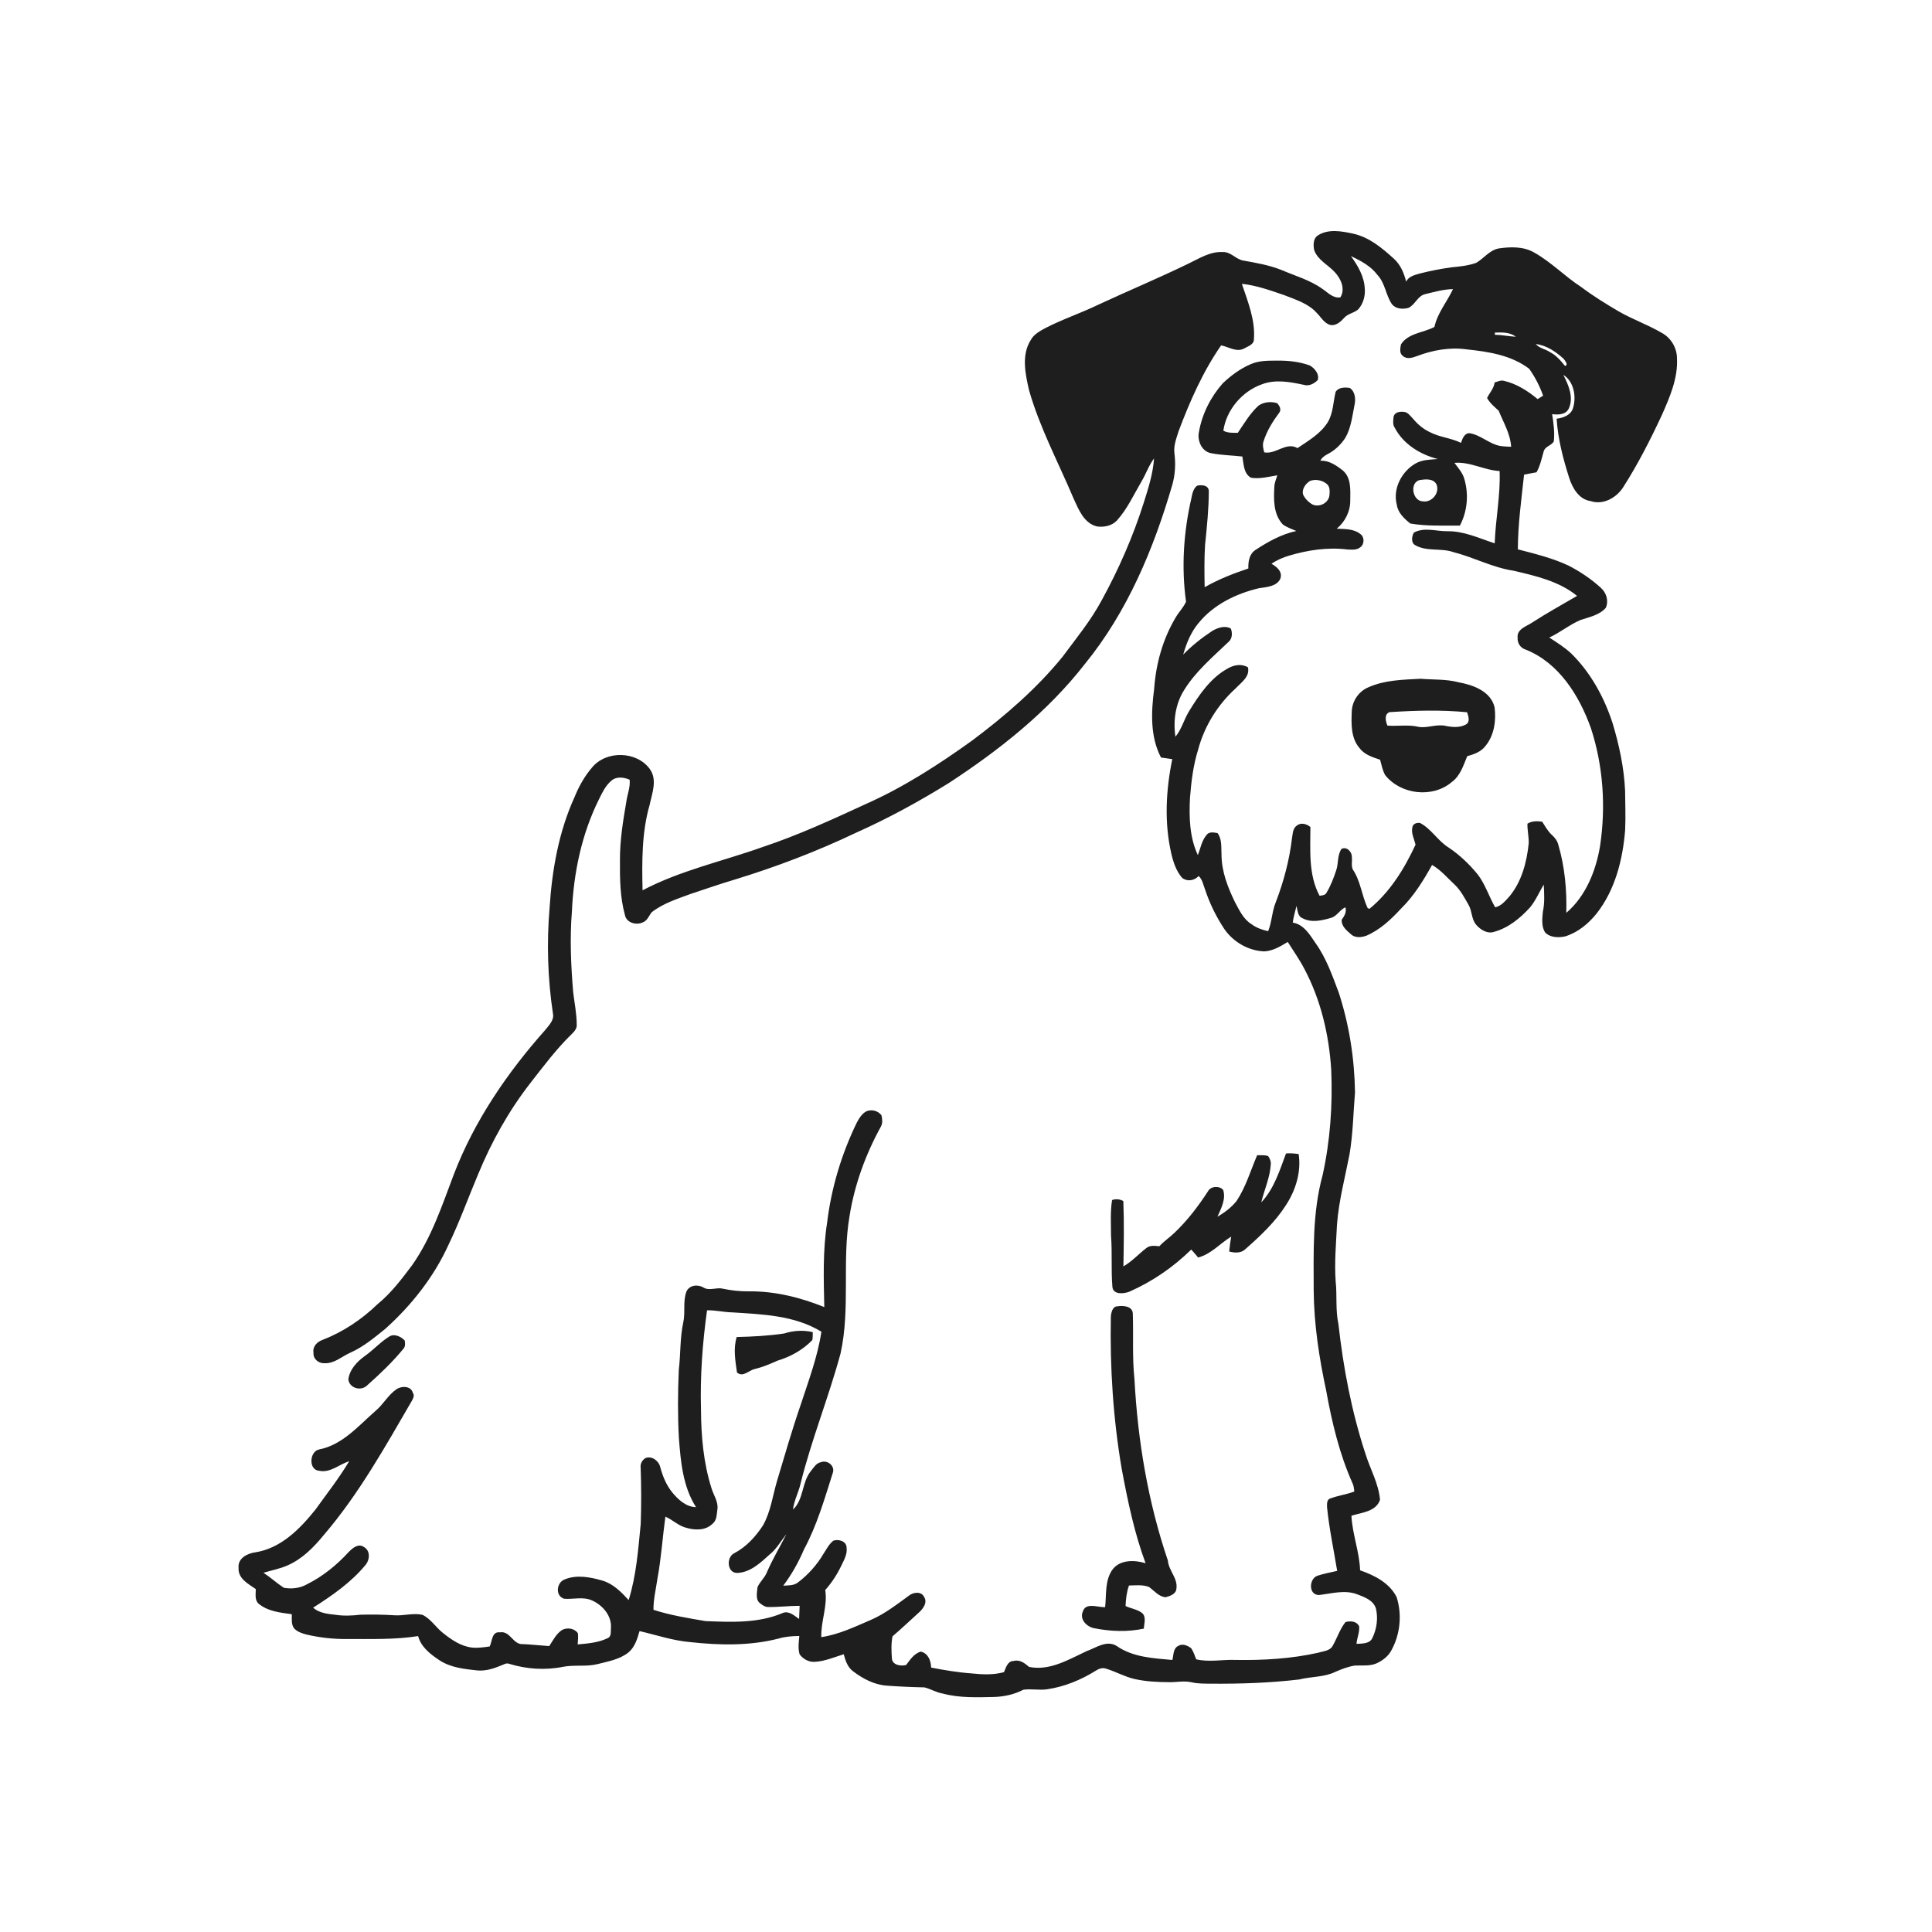 <ns0:svg xmlns:ns0="http://www.w3.org/2000/svg" width="1024pt" height="1024pt" viewBox="0 0 1024 1024" version="1.1">
<ns0:g id="#fefefeff">
<ns0:path fill="#fefefe" opacity="0" d=" M 0.00 0.00 L 1024.00 0.00 L 1024.00 1024.00 L 0.00 1024.00 L 0.00 0.00 M 698.67 124.66 C 695.98 126.25 695.98 129.86 696.54 132.56 C 698.44 137.92 704.02 140.38 707.62 144.41 C 710.77 147.86 713.14 153.19 710.44 157.61 C 706.52 158.22 703.82 155.05 700.86 153.09 C 694.25 148.37 686.38 146.20 679.01 143.02 C 672.58 140.48 665.72 139.31 658.95 138.10 C 654.98 137.41 652.28 133.34 648.06 133.59 C 641.34 133.22 635.54 137.05 629.73 139.81 C 614.11 147.39 598.08 154.09 582.33 161.40 C 573.00 165.94 563.10 169.19 553.89 173.98 C 551.00 175.55 547.93 177.23 546.31 180.24 C 541.27 188.21 543.45 198.24 545.42 206.85 C 551.12 226.79 560.97 245.15 569.00 264.18 C 571.70 270.00 574.44 277.32 581.40 279.02 C 585.04 279.55 589.30 278.74 591.92 275.95 C 597.50 269.79 600.93 262.14 605.10 255.03 C 607.44 251.09 608.90 246.66 611.67 242.98 C 611.11 251.01 608.65 258.75 606.24 266.37 C 600.58 284.29 593.01 301.57 583.99 318.04 C 578.21 328.85 570.41 338.35 563.13 348.15 C 549.38 365.05 532.76 379.37 515.39 392.40 C 497.59 405.19 479.05 417.20 458.97 426.12 C 441.09 434.36 423.17 442.62 404.48 448.85 C 383.16 456.47 360.73 461.27 340.57 471.88 C 340.24 456.73 340.09 441.30 344.32 426.60 C 345.62 420.46 348.54 413.26 344.40 407.58 C 337.46 398.03 321.26 397.64 313.79 406.80 C 309.82 411.39 306.84 416.80 304.55 422.40 C 296.16 440.79 292.59 461.03 291.30 481.08 C 289.71 499.80 290.28 518.68 293.08 537.26 C 293.79 540.71 290.93 543.47 288.96 545.94 C 268.84 568.58 251.45 594.02 240.55 622.41 C 234.31 638.90 228.71 655.95 218.48 670.51 C 212.95 677.87 207.35 685.32 200.17 691.18 C 191.78 699.31 181.87 705.94 170.96 710.17 C 168.10 711.18 165.57 713.68 166.17 716.96 C 165.81 720.18 168.89 722.74 171.95 722.52 C 177.24 722.83 181.23 718.87 185.80 716.89 C 192.67 713.82 198.44 708.95 204.26 704.27 C 218.11 691.81 229.94 676.85 237.69 659.83 C 243.56 647.66 248.13 634.91 253.38 622.47 C 260.47 605.24 269.62 588.80 281.07 574.08 C 288.07 565.13 294.88 555.96 303.07 548.04 C 304.44 546.67 305.88 545.08 305.68 542.99 C 305.64 537.25 304.49 531.60 303.80 525.93 C 302.60 511.66 301.97 497.29 303.13 483.00 C 304.03 462.55 308.32 441.99 317.49 423.59 C 319.21 420.10 320.93 416.42 323.96 413.86 C 326.60 411.39 330.66 411.94 333.72 413.26 C 334.15 417.15 332.56 420.81 332.02 424.60 C 330.25 434.98 328.51 445.44 328.59 456.00 C 328.51 465.72 328.63 475.61 331.24 485.04 C 332.04 489.12 337.28 490.54 340.70 488.87 C 343.12 487.99 343.94 485.37 345.41 483.51 C 351.46 478.79 358.92 476.45 366.03 473.81 C 373.73 471.28 381.38 468.58 389.16 466.27 C 411.19 459.54 432.77 451.34 453.57 441.43 C 470.67 433.81 487.12 424.81 503.02 414.95 C 529.75 397.46 555.24 377.32 574.96 351.98 C 597.57 324.30 611.55 290.71 621.43 256.66 C 622.88 251.38 623.17 245.84 622.49 240.42 C 621.90 236.33 623.50 232.38 624.68 228.55 C 630.64 212.70 637.54 197.01 647.22 183.05 C 651.29 183.84 655.48 186.96 659.60 184.61 C 661.54 183.48 664.68 182.58 664.60 179.83 C 665.40 169.62 661.39 159.92 658.21 150.43 C 665.99 151.25 673.40 153.95 680.76 156.46 C 686.85 158.88 693.57 160.89 698.03 165.99 C 700.22 168.19 701.83 171.30 705.01 172.22 C 708.08 172.86 710.59 170.53 712.48 168.43 C 714.46 166.16 717.78 165.92 719.94 163.91 C 722.54 160.95 723.70 156.87 723.36 152.97 C 723.05 146.50 719.70 140.82 716.00 135.71 C 721.25 138.22 726.63 141.04 730.16 145.83 C 734.22 150.17 734.48 156.53 737.81 161.29 C 739.91 163.82 743.49 163.98 746.47 163.20 C 750.13 161.55 751.35 156.70 755.52 155.87 C 760.31 154.71 765.13 153.31 770.11 153.25 C 766.96 159.99 761.90 165.83 760.28 173.28 C 754.44 176.43 746.43 176.48 742.55 182.52 C 742.18 184.47 741.60 187.16 743.43 188.56 C 745.42 190.57 748.59 189.66 750.92 188.77 C 759.31 185.58 768.45 183.91 777.40 185.18 C 788.90 186.38 801.08 188.26 810.49 195.46 C 813.61 199.83 816.09 204.65 817.89 209.71 C 816.91 210.33 815.95 210.93 814.98 211.53 C 809.72 207.16 803.75 203.34 797.00 201.82 C 795.33 201.41 793.76 202.31 792.19 202.70 C 791.82 205.85 789.51 208.19 788.18 210.94 C 789.67 213.68 792.09 215.62 794.34 217.70 C 796.85 223.93 800.54 229.95 800.94 236.80 C 799.02 236.72 797.11 236.65 795.23 236.38 C 789.33 235.34 784.85 230.56 778.96 229.61 C 776.12 229.49 775.12 232.54 774.36 234.72 C 769.10 232.12 763.05 231.77 757.85 229.04 C 754.38 227.41 751.42 224.92 748.99 222.00 C 747.50 220.52 746.18 218.32 743.86 218.28 C 741.80 218.05 738.97 218.56 738.62 221.02 C 738.43 222.91 738.08 225.02 739.24 226.70 C 743.77 235.42 752.77 240.92 762.08 243.30 C 758.15 243.60 754.03 243.60 750.48 245.54 C 742.97 249.73 738.06 259.00 740.34 267.54 C 740.94 271.82 744.29 274.95 747.52 277.48 C 756.15 278.96 765.03 278.52 773.77 278.58 C 777.89 270.76 778.60 261.39 775.86 253.01 C 774.81 250.10 772.66 247.81 770.90 245.33 C 779.17 244.60 786.64 249.23 794.83 249.66 C 795.32 262.52 792.67 275.17 792.22 287.98 C 783.97 285.29 775.80 281.36 766.92 281.57 C 761.09 281.58 754.82 279.30 749.35 282.31 C 748.28 284.32 747.71 287.71 750.13 288.98 C 756.29 292.49 763.78 290.33 770.30 292.63 C 781.13 295.37 791.12 300.85 802.26 302.50 C 813.96 305.23 826.36 308.08 835.88 315.83 C 827.89 320.50 819.78 324.98 812.01 330.01 C 809.00 332.00 803.85 333.48 804.37 338.00 C 804.17 340.84 805.88 343.47 808.63 344.29 C 826.26 351.31 837.02 368.66 843.17 385.81 C 849.74 405.83 851.18 427.46 848.09 448.26 C 845.91 461.46 840.54 474.97 830.17 483.83 C 830.50 471.69 829.37 459.43 825.94 447.75 C 825.43 445.65 824.08 443.92 822.51 442.51 C 820.35 440.54 818.97 437.92 817.38 435.51 C 814.71 435.15 811.93 435.09 809.57 436.57 C 809.49 440.07 810.36 443.50 810.25 446.99 C 809.22 456.96 806.56 467.21 800.05 475.09 C 797.91 477.42 795.75 480.20 792.48 480.90 C 789.21 475.27 787.31 468.88 783.36 463.65 C 778.88 458.14 773.71 453.16 767.79 449.21 C 762.07 445.68 758.69 439.37 752.69 436.20 C 751.01 435.89 748.83 436.59 748.58 438.51 C 747.87 441.70 749.55 444.66 750.27 447.68 C 744.39 460.38 736.78 472.73 725.84 481.70 C 725.60 481.60 725.12 481.40 724.88 481.31 C 721.75 474.65 721.15 466.93 716.97 460.77 C 716.09 458.68 716.80 456.28 716.50 454.08 C 716.55 451.41 713.73 448.51 711.00 449.96 C 708.75 453.29 709.48 457.54 708.24 461.23 C 706.87 465.32 705.34 469.44 703.09 473.14 C 702.43 474.61 700.74 474.50 699.41 474.80 C 693.42 463.68 694.52 450.54 694.54 438.34 C 692.62 436.70 689.60 435.82 687.44 437.50 C 685.12 439.01 685.21 441.99 684.77 444.41 C 683.38 455.98 680.38 467.30 676.20 478.16 C 674.15 483.11 674.15 488.61 672.14 493.55 C 668.97 492.86 665.87 491.76 663.26 489.79 C 659.05 487.18 656.94 482.54 654.66 478.35 C 650.79 470.46 647.47 461.98 647.43 453.07 C 647.18 449.22 647.80 444.81 645.31 441.55 C 643.41 441.22 640.78 440.66 639.52 442.55 C 636.91 445.55 636.30 449.64 634.89 453.24 C 630.48 443.85 630.20 433.20 630.71 423.01 C 631.39 414.33 632.42 405.60 635.05 397.26 C 638.36 384.86 645.40 373.51 654.89 364.89 C 657.86 361.70 662.60 358.69 661.43 353.67 C 658.16 351.76 654.17 352.34 651.00 354.15 C 641.66 359.19 635.54 368.28 630.14 377.10 C 627.51 381.43 626.28 386.54 623.01 390.47 C 621.73 382.02 623.02 372.91 627.70 365.62 C 633.85 355.71 642.90 348.13 651.23 340.13 C 653.19 338.46 653.25 335.38 652.37 333.16 C 649.32 331.35 645.38 332.71 642.54 334.39 C 637.00 338.05 631.76 342.19 627.12 346.94 C 628.83 340.97 631.20 335.06 635.24 330.26 C 643.21 320.42 655.13 314.65 667.25 311.77 C 671.25 311.16 676.77 310.89 678.63 306.66 C 679.86 302.93 676.75 300.47 673.93 298.81 C 676.76 296.85 679.95 295.47 683.25 294.50 C 693.22 291.53 703.77 289.95 714.16 291.24 C 716.46 291.33 719.14 291.66 721.03 290.02 C 723.25 288.44 723.27 284.51 720.96 283.01 C 717.46 280.21 712.73 280.43 708.50 280.22 C 712.98 276.52 715.77 270.92 715.66 265.06 C 715.70 259.69 716.26 253.23 711.71 249.35 C 708.27 246.67 704.38 243.95 699.81 244.21 C 700.62 242.52 702.17 241.46 703.79 240.63 C 707.57 238.64 710.78 235.59 713.09 232.00 C 716.07 226.81 716.70 220.73 717.86 214.96 C 718.62 211.77 718.39 207.62 715.42 205.62 C 712.85 205.21 709.41 205.21 707.91 207.71 C 706.59 213.06 706.66 218.87 703.77 223.74 C 699.98 229.87 693.51 233.56 687.70 237.51 C 681.66 234.00 676.32 240.97 670.06 239.76 C 669.61 237.91 669.06 235.96 669.66 234.08 C 671.39 228.45 674.54 223.42 678.03 218.73 C 679.30 217.06 678.17 214.97 676.89 213.69 C 673.66 212.67 669.89 213.03 667.07 214.96 C 662.56 219.08 659.45 224.40 656.06 229.41 C 653.46 229.36 650.74 229.61 648.40 228.26 C 649.97 217.26 658.34 207.42 668.80 203.70 C 675.96 200.94 683.73 202.42 690.99 203.96 C 693.74 204.85 696.56 203.36 698.44 201.41 C 699.38 198.22 696.84 195.28 694.31 193.74 C 688.81 191.71 682.87 191.07 677.03 191.15 C 672.25 191.15 667.29 191.06 662.84 193.05 C 657.33 195.39 652.45 199.06 648.11 203.14 C 641.64 210.44 637.07 219.50 635.43 229.14 C 634.55 233.58 636.89 239.07 641.60 240.14 C 647.15 241.28 652.85 241.33 658.47 241.96 C 659.19 245.88 659.08 251.03 663.09 253.22 C 667.76 253.95 672.41 252.68 677.00 251.92 C 676.41 253.91 675.50 255.86 675.43 257.97 C 675.05 264.84 674.88 272.63 679.95 277.99 C 682.11 279.53 684.66 280.39 687.08 281.44 C 679.21 283.13 672.10 287.10 665.44 291.47 C 662.14 293.58 661.53 297.72 661.65 301.32 C 653.66 303.97 645.83 307.05 638.50 311.22 C 638.35 303.80 638.25 296.37 638.70 288.96 C 639.66 279.40 640.69 269.81 640.70 260.19 C 640.49 257.05 636.84 256.88 634.48 257.43 C 632.40 259.03 631.93 261.71 631.45 264.12 C 627.32 282.02 626.10 300.72 628.62 318.94 C 627.27 321.94 624.84 324.34 623.18 327.19 C 616.32 338.65 612.66 351.81 611.73 365.10 C 610.16 377.19 609.51 390.38 615.36 401.50 C 617.34 401.78 619.33 402.07 621.33 402.36 C 617.97 418.77 617.02 435.96 620.81 452.39 C 621.89 457.00 623.42 461.74 626.61 465.34 C 629.39 467.40 633.00 466.76 635.30 464.32 C 637.35 466.11 637.70 468.93 638.67 471.34 C 641.11 478.72 644.52 485.76 648.82 492.25 C 653.55 499.22 661.57 503.91 670.03 504.25 C 674.64 504.07 678.69 501.56 682.53 499.25 C 685.53 504.01 688.81 508.61 691.40 513.64 C 700.09 530.04 704.40 548.48 705.57 566.94 C 706.38 585.73 705.05 604.62 700.98 623.00 C 695.55 642.87 696.25 663.61 696.28 684.00 C 696.43 701.85 699.15 719.57 702.89 736.98 C 705.91 753.75 709.88 770.49 716.84 786.11 C 717.52 787.48 717.65 789.03 717.81 790.54 C 713.72 792.10 709.34 792.64 705.25 794.16 C 703.09 794.67 703.34 797.24 703.37 798.95 C 704.51 810.26 706.90 821.39 708.73 832.60 C 705.22 833.41 701.68 834.06 698.26 835.17 C 693.80 836.76 693.37 845.25 699.00 845.40 C 705.61 844.67 712.47 842.54 719.06 844.91 C 723.01 846.43 727.84 848.02 729.26 852.51 C 730.51 857.73 729.72 863.42 727.36 868.22 C 725.92 871.33 721.87 871.10 718.98 871.28 C 719.20 868.16 720.67 865.19 720.38 862.04 C 719.15 859.23 715.71 858.98 713.14 859.74 C 710.11 863.52 708.70 868.26 706.29 872.41 C 704.81 875.07 701.35 875.11 698.77 875.96 C 684.43 879.18 669.66 880.03 654.99 879.80 C 647.98 879.49 640.93 881.12 634.00 879.47 C 633.24 877.47 632.57 875.41 631.38 873.63 C 629.51 872.16 626.67 870.93 624.46 872.39 C 621.73 873.72 622.05 877.28 621.40 879.82 C 611.28 878.90 600.42 878.42 591.81 872.36 C 586.45 869.14 581.08 873.32 576.05 875.08 C 566.47 879.52 556.47 885.73 545.46 883.50 C 543.14 881.55 540.50 879.45 537.25 880.36 C 534.04 880.33 533.18 883.91 532.13 886.27 C 526.49 887.85 520.57 887.52 514.82 886.93 C 507.66 886.42 500.57 885.21 493.53 883.86 C 493.38 880.17 492.01 876.35 488.04 875.37 C 484.45 876.46 482.41 879.61 480.31 882.45 C 477.59 883.27 472.94 882.57 472.72 878.99 C 472.46 875.11 472.27 871.09 473.06 867.29 C 477.95 863.12 482.58 858.67 487.36 854.37 C 489.45 852.39 491.66 849.26 489.79 846.40 C 488.33 843.27 483.94 843.88 481.68 845.78 C 475.28 850.41 468.99 855.37 461.69 858.53 C 453.14 862.21 444.59 866.34 435.30 867.72 C 435.02 859.31 438.76 851.19 437.39 842.76 C 440.84 838.88 443.70 834.50 445.93 829.81 C 447.38 826.79 449.22 823.62 448.70 820.14 C 448.59 816.83 444.38 815.61 441.69 816.60 C 439.39 818.40 438.08 821.10 436.50 823.49 C 433.00 829.43 428.32 834.68 422.81 838.82 C 420.61 840.46 417.74 840.27 415.15 840.44 C 419.60 834.48 423.25 828.02 426.15 821.18 C 433.04 808.40 437.03 794.39 441.41 780.63 C 442.69 776.91 438.53 773.64 435.09 775.00 C 432.56 775.46 431.26 777.92 429.76 779.73 C 424.90 785.64 426.05 794.84 420.30 800.08 C 420.85 795.31 423.26 791.02 424.31 786.37 C 430.11 762.97 439.23 740.57 445.52 717.32 C 450.81 693.35 446.16 668.56 450.29 644.45 C 452.95 627.75 458.87 611.65 467.02 596.87 C 467.87 595.11 467.64 593.00 467.21 591.16 C 465.37 588.67 462.03 587.87 459.20 589.00 C 456.82 590.30 455.34 592.71 454.11 595.03 C 446.02 611.67 440.62 629.63 438.39 648.01 C 436.06 662.81 436.56 677.86 436.89 692.78 C 424.24 687.67 410.72 684.30 397.01 684.44 C 392.31 684.50 387.63 683.99 383.04 683.03 C 379.64 682.18 375.97 684.37 372.80 682.39 C 369.78 680.59 365.14 681.13 363.76 684.74 C 361.88 689.96 363.35 695.66 362.12 701.03 C 360.36 709.27 360.78 717.72 359.78 726.05 C 359.25 738.05 359.17 750.07 359.82 762.07 C 360.78 774.66 361.91 787.90 368.90 798.81 C 363.64 798.76 359.35 794.74 356.21 790.89 C 353.13 787.05 351.26 782.46 349.99 777.76 C 349.26 774.40 345.67 771.52 342.20 772.76 C 340.38 773.78 339.27 775.84 339.56 777.93 C 339.91 787.82 339.93 797.73 339.60 807.63 C 338.26 821.21 337.30 834.96 333.20 848.07 C 329.26 843.80 325.04 839.44 319.29 837.75 C 312.90 835.89 305.63 834.48 299.27 837.14 C 294.91 838.75 294.16 845.92 299.02 847.37 C 303.90 847.75 309.07 846.14 313.74 848.25 C 319.42 850.74 324.36 856.47 323.80 862.99 C 323.61 864.76 324.18 867.35 322.13 868.23 C 317.22 870.66 311.57 871.07 306.19 871.58 C 306.27 869.59 306.58 867.60 306.29 865.64 C 304.53 863.05 300.72 862.50 298.04 863.84 C 294.83 865.84 293.14 869.40 291.12 872.46 C 286.47 872.16 281.85 871.62 277.20 871.41 C 271.87 871.86 270.52 864.27 265.00 865.17 C 260.62 864.61 260.91 869.85 259.56 872.65 C 256.49 873.09 253.36 873.56 250.25 873.25 C 244.30 872.60 239.17 869.04 234.62 865.38 C 230.89 862.40 228.28 857.96 223.88 855.88 C 218.95 854.79 213.97 856.50 209.00 856.13 C 203.01 855.75 196.99 855.67 190.99 855.83 C 186.66 856.35 182.27 856.54 177.94 855.89 C 173.76 855.43 169.26 855.00 165.95 852.11 C 176.17 845.60 186.32 838.57 194.04 829.09 C 196.08 826.31 196.23 821.81 192.90 819.95 C 189.94 817.81 186.74 820.59 184.72 822.70 C 178.42 829.57 171.03 835.56 162.65 839.73 C 158.99 841.80 154.52 842.31 150.43 841.56 C 146.69 839.10 143.39 836.04 139.64 833.60 C 143.95 832.28 148.44 831.50 152.56 829.62 C 160.30 826.21 166.35 820.03 171.62 813.58 C 190.18 791.93 204.08 766.91 218.35 742.36 C 219.02 741.08 219.80 739.64 218.84 738.29 C 217.89 734.49 212.87 734.46 210.16 736.32 C 205.65 739.38 203.11 744.47 198.92 747.91 C 189.94 755.76 181.50 765.81 169.23 768.22 C 163.98 769.17 163.36 779.21 169.25 779.55 C 175.09 780.76 179.81 776.13 185.08 774.46 C 179.73 783.44 173.25 791.67 167.17 800.15 C 159.01 810.33 148.94 820.59 135.46 822.74 C 131.16 823.28 125.92 825.89 126.45 831.01 C 126.07 836.67 131.62 839.49 135.57 842.25 C 135.60 844.81 134.88 848.01 137.03 849.96 C 141.94 854.08 148.57 854.73 154.67 855.57 C 154.74 858.11 154.25 860.95 155.93 863.13 C 157.64 864.92 160.08 865.73 162.43 866.34 C 169.49 867.99 176.73 868.79 183.98 868.71 C 196.54 868.66 209.17 869.12 221.62 867.16 C 223.15 873.00 228.20 876.84 233.00 880.02 C 238.93 883.90 246.14 884.63 253.02 885.37 C 257.39 885.75 261.69 884.41 265.67 882.71 C 266.98 882.30 268.35 881.24 269.78 881.83 C 279.03 884.69 289.05 885.37 298.55 883.42 C 304.58 882.28 310.81 883.52 316.79 881.99 C 322.36 880.57 328.33 879.56 332.97 875.93 C 336.45 873.13 337.79 868.63 338.97 864.51 C 347.95 866.60 356.77 869.62 366.02 870.37 C 381.54 872.06 397.49 872.38 412.72 868.46 C 416.27 867.39 419.97 867.17 423.66 867.10 C 423.38 870.33 422.85 873.67 423.82 876.85 C 425.70 879.38 428.78 881.07 431.99 880.80 C 437.26 880.48 442.20 878.33 447.20 876.78 C 448.07 880.12 449.24 883.69 452.16 885.83 C 457.34 889.76 463.38 892.96 469.97 893.43 C 476.63 893.92 483.31 894.21 489.98 894.35 C 493.28 895.16 496.26 897.05 499.66 897.62 C 508.58 900.00 517.88 899.63 527.02 899.43 C 532.34 899.23 537.64 898.08 542.38 895.60 C 546.51 894.98 550.81 895.98 554.99 895.35 C 564.14 894.03 572.87 890.42 580.68 885.56 C 582.33 884.49 584.31 883.73 586.27 884.44 C 591.35 885.97 596.03 888.68 601.23 889.89 C 607.37 891.28 613.70 891.56 619.99 891.59 C 623.83 891.61 627.72 890.77 631.54 891.64 C 634.97 892.45 638.51 892.34 642.01 892.39 C 657.56 892.50 673.15 891.98 688.60 890.16 C 694.99 888.54 701.90 889.03 707.91 886.05 C 711.16 884.64 714.52 883.35 718.04 882.78 C 721.88 882.60 725.93 883.19 729.57 881.63 C 732.85 880.13 735.93 877.80 737.57 874.51 C 742.18 866.09 743.16 855.62 740.24 846.51 C 736.55 839.04 728.45 834.90 720.88 832.30 C 720.54 822.46 716.76 813.16 716.29 803.37 C 721.73 801.62 729.21 801.31 731.44 794.96 C 730.72 786.32 726.21 778.64 723.69 770.46 C 716.38 748.20 711.99 725.08 709.40 701.82 C 707.75 694.31 708.76 686.59 707.92 679.00 C 707.23 669.00 708.15 659.01 708.63 649.03 C 709.59 636.49 712.85 624.30 715.24 612.00 C 717.12 601.09 717.26 590.00 718.18 579.00 C 717.92 561.10 715.13 543.22 709.59 526.18 C 706.17 517.10 702.95 507.77 697.23 499.83 C 694.23 495.37 690.98 489.91 685.19 489.01 C 685.55 485.98 686.50 483.08 687.18 480.13 C 687.79 482.43 687.71 485.59 690.31 486.65 C 695.06 489.24 700.67 487.90 705.56 486.46 C 708.71 485.52 710.15 482.13 713.12 480.89 C 713.82 483.42 712.54 485.53 711.13 487.49 C 710.87 490.78 713.64 493.11 715.91 495.05 C 718.05 497.25 721.55 496.91 724.21 495.94 C 731.45 492.83 737.30 487.30 742.58 481.58 C 749.39 474.91 754.41 466.72 759.03 458.45 C 763.72 461.12 767.15 465.33 771.07 468.94 C 774.20 471.95 776.24 475.85 778.36 479.59 C 780.37 482.96 779.81 487.43 782.61 490.38 C 784.84 492.88 788.43 495.06 791.86 493.91 C 799.46 491.83 805.75 486.66 810.96 480.93 C 813.95 477.27 815.81 472.88 818.21 468.85 C 818.49 473.67 818.77 478.56 817.74 483.32 C 817.42 486.90 816.92 490.92 818.88 494.14 C 821.54 496.99 825.96 497.08 829.54 496.32 C 836.24 494.26 841.89 489.61 846.22 484.21 C 856.07 471.65 860.10 455.63 861.35 439.98 C 861.71 432.99 861.36 425.99 861.33 419.00 C 860.77 406.91 858.22 395.00 854.75 383.43 C 850.28 369.63 843.12 356.50 832.71 346.29 C 829.21 343.04 825.13 340.50 821.15 337.91 C 826.89 335.26 831.82 331.14 837.64 328.63 C 842.32 327.05 847.67 326.08 851.09 322.18 C 852.76 318.50 851.43 314.16 848.48 311.55 C 843.36 306.85 837.50 302.96 831.33 299.76 C 822.79 295.77 813.58 293.52 804.49 291.16 C 804.54 277.90 806.37 264.71 807.79 251.55 C 809.99 251.13 812.18 250.71 814.39 250.32 C 816.34 246.89 817.10 243.01 818.19 239.26 C 818.85 236.57 822.29 236.21 823.56 233.95 C 824.07 229.13 823.41 224.27 822.67 219.50 C 825.86 219.93 829.98 219.87 831.54 216.44 C 834.19 210.44 831.33 204.11 828.62 198.70 C 834.12 202.13 835.54 209.99 833.85 215.89 C 832.89 219.90 828.72 221.49 825.04 221.92 C 825.73 232.65 828.47 243.16 831.73 253.37 C 833.50 258.77 836.88 264.71 843.07 265.59 C 849.69 267.81 856.72 263.86 860.29 258.29 C 868.14 246.04 874.75 233.03 880.89 219.85 C 885.05 210.39 889.40 200.47 888.83 189.91 C 888.84 184.39 885.59 178.95 880.69 176.38 C 873.37 172.11 865.32 169.28 857.97 165.06 C 851.11 161.03 844.33 156.84 837.97 152.05 C 829.35 146.47 822.16 138.88 813.17 133.86 C 807.51 130.56 800.66 130.77 794.40 131.67 C 789.48 132.57 786.52 136.92 782.44 139.30 C 778.22 140.83 773.72 141.26 769.29 141.69 C 763.71 142.47 758.15 143.54 752.69 144.92 C 749.92 145.75 746.62 146.41 745.28 149.30 C 744.19 144.82 742.33 140.33 738.83 137.17 C 732.52 131.41 725.61 125.65 717.04 123.81 C 711.07 122.53 704.17 121.24 698.67 124.66 M 725.28 364.28 C 720.15 366.41 716.67 371.55 716.46 377.08 C 716.21 383.66 715.95 391.14 720.54 396.46 C 723.14 400.00 727.50 401.34 731.48 402.68 C 732.29 405.43 732.73 408.36 734.20 410.87 C 742.48 421.21 759.35 423.15 769.51 414.47 C 774.00 411.18 775.62 405.68 777.67 400.79 C 781.26 399.80 785.04 398.47 787.35 395.35 C 791.97 389.74 793.04 381.98 792.18 374.96 C 790.18 366.36 780.77 363.03 773.05 361.62 C 766.50 359.88 759.69 360.33 753.00 359.76 C 743.68 360.25 733.94 360.40 725.28 364.28 M 681.61 611.36 C 678.24 620.41 675.26 630.13 668.49 637.30 C 670.14 630.50 673.18 623.99 673.56 616.92 C 673.65 615.39 673.00 614.00 672.18 612.78 C 670.30 612.06 668.25 612.34 666.30 612.31 C 662.84 620.42 660.34 629.05 655.45 636.49 C 652.68 639.97 649.08 642.68 645.26 644.90 C 647.20 640.49 649.87 635.64 648.31 630.70 C 646.45 628.40 641.74 628.58 640.29 631.36 C 635.13 639.31 629.35 646.91 622.45 653.45 C 619.89 655.93 616.88 657.89 614.48 660.54 C 612.14 660.31 609.48 659.91 607.52 661.55 C 603.44 664.71 599.94 668.62 595.42 671.21 C 595.63 659.67 595.86 648.12 595.39 636.59 C 593.53 635.53 591.43 635.35 589.42 636.05 C 588.42 642.32 588.87 648.68 588.87 655.00 C 589.56 664.02 588.84 673.10 589.60 682.12 C 590.03 686.32 595.63 685.77 598.53 684.64 C 610.74 679.28 621.87 671.62 631.39 662.29 C 632.65 663.65 633.83 665.08 635.04 666.51 C 641.95 664.72 646.64 659.03 652.55 655.44 C 652.14 658.06 651.73 660.68 651.49 663.33 C 654.33 664.08 657.82 664.32 660.07 662.07 C 668.04 655.04 675.93 647.66 681.66 638.63 C 686.77 630.75 689.75 621.08 688.32 611.67 C 686.09 611.35 683.85 611.16 681.61 611.36 M 588.77 697.94 C 588.26 724.98 590.00 752.09 594.57 778.75 C 597.72 795.58 601.22 812.45 607.18 828.55 C 601.49 826.76 593.80 826.57 589.78 831.72 C 585.48 837.51 586.49 845.06 585.74 851.83 C 581.92 852.03 575.51 849.09 573.93 854.13 C 572.06 858.41 576.09 862.34 580.10 863.02 C 588.68 864.71 597.69 865.06 606.27 863.20 C 606.37 860.44 607.74 856.81 605.18 854.81 C 602.64 852.95 599.37 852.56 596.57 851.22 C 596.73 847.54 597.14 843.84 598.37 840.36 C 601.88 840.28 605.59 839.83 608.94 841.10 C 611.76 843.06 614.13 846.31 617.83 846.56 C 620.14 845.97 623.36 844.83 623.52 842.02 C 624.37 836.48 619.40 832.51 619.00 827.13 C 608.48 796.15 603.02 763.64 601.29 731.03 C 600.05 719.45 600.81 707.79 600.41 696.18 C 600.23 692.18 595.25 691.90 592.25 692.37 C 589.57 692.43 588.93 695.80 588.77 697.94 M 206.43 708.32 C 201.74 711.19 198.04 715.39 193.56 718.56 C 189.35 721.55 185.35 725.75 184.63 731.04 C 185.09 735.72 191.22 737.49 194.46 734.40 C 201.31 728.31 208.00 721.97 213.82 714.86 C 214.94 713.67 214.71 711.96 214.51 710.50 C 212.60 708.44 209.05 706.74 206.43 708.32 Z" />
<ns0:path fill="#fefefe" opacity="0" d=" M 792.34 176.28 C 796.13 176.15 800.28 176.00 803.44 178.48 C 799.71 178.29 796.03 177.49 792.30 177.43 C 792.31 177.14 792.33 176.57 792.34 176.28 Z" />
<ns0:path fill="#fefefe" opacity="0" d=" M 814.01 182.35 C 819.68 183.01 824.69 186.45 828.81 190.22 C 829.46 191.11 831.54 193.59 829.44 193.93 C 827.17 191.08 824.73 188.23 821.41 186.57 C 819.04 184.96 815.87 184.63 814.01 182.35 Z" />
<ns0:path fill="#fefefe" opacity="0" d=" M 752.40 254.44 C 755.42 253.99 759.52 253.48 761.31 256.61 C 763.33 261.14 758.91 266.51 754.13 265.73 C 748.65 265.58 746.95 255.93 752.40 254.44 Z" />
<ns0:path fill="#fefefe" opacity="0" d=" M 694.24 254.95 C 697.19 253.76 700.92 254.50 703.34 256.60 C 705.04 258.11 704.80 260.67 704.61 262.73 C 703.97 266.71 699.24 269.05 695.63 267.38 C 693.45 266.13 691.60 264.24 690.58 261.94 C 690.02 259.10 691.97 256.44 694.24 254.95 Z" />
<ns0:path fill="#fefefe" opacity="0" d=" M 736.40 377.46 C 750.11 376.57 763.89 376.19 777.57 377.50 C 778.27 379.51 779.34 382.61 777.03 383.96 C 773.64 385.84 769.62 385.45 765.98 384.69 C 761.37 383.74 756.83 385.90 752.23 385.32 C 746.70 383.92 740.98 385.00 735.37 384.60 C 734.44 382.31 733.51 378.74 736.40 377.46 Z" />
<ns0:path fill="#fefefe" opacity="0" d=" M 374.75 694.49 C 379.18 694.37 383.50 695.48 387.92 695.58 C 404.03 696.60 421.19 697.13 435.36 705.84 C 433.37 719.07 428.61 731.62 424.48 744.28 C 419.83 757.74 415.89 771.42 411.81 785.06 C 409.50 792.89 408.48 801.27 404.41 808.47 C 400.53 814.42 395.56 819.88 389.20 823.22 C 384.75 825.32 385.31 834.11 391.07 833.68 C 397.86 833.27 403.13 828.27 407.92 823.92 C 411.64 820.96 413.91 816.73 416.83 813.07 C 413.39 819.89 409.42 826.46 406.40 833.50 C 405.24 836.39 402.65 838.43 401.48 841.29 C 401.26 844.14 400.23 848.02 403.06 849.93 C 404.21 850.82 405.52 851.74 407.04 851.74 C 412.64 851.85 418.22 851.11 423.83 851.12 C 423.70 853.43 423.61 855.75 423.54 858.08 C 421.04 856.41 418.31 853.68 415.05 854.84 C 402.17 860.42 387.69 859.79 373.96 859.22 C 364.69 857.64 355.31 856.14 346.35 853.23 C 346.29 847.65 347.68 842.21 348.45 836.73 C 350.48 825.85 351.16 814.80 352.67 803.86 C 356.59 805.54 359.67 808.82 363.91 809.81 C 368.44 811.11 374.07 811.25 377.62 807.63 C 380.00 805.85 379.82 802.64 380.24 800.00 C 380.81 795.91 378.17 792.43 377.07 788.68 C 372.83 775.23 371.60 761.02 371.54 746.98 C 371.05 729.43 372.32 711.87 374.75 694.49 M 415.63 706.77 C 407.31 708.03 398.87 708.44 390.47 708.65 C 388.57 714.73 389.74 721.28 390.62 727.46 C 393.89 730.22 396.93 726.20 400.19 725.57 C 404.29 724.58 408.16 722.95 411.98 721.21 C 418.93 719.13 425.47 715.52 430.53 710.29 C 430.84 708.89 430.74 707.45 430.78 706.06 C 425.75 704.88 420.52 705.21 415.63 706.77 Z" />
</ns0:g>
<ns0:g id="#1e1e1eff">
<ns0:path fill="#1e1e1e" opacity="1.00" d=" M 698.67 124.66 C 704.17 121.24 711.07 122.53 717.04 123.81 C 725.61 125.65 732.52 131.41 738.83 137.17 C 742.33 140.33 744.19 144.82 745.28 149.30 C 746.62 146.41 749.92 145.75 752.69 144.92 C 758.15 143.54 763.71 142.47 769.29 141.69 C 773.72 141.26 778.22 140.83 782.44 139.30 C 786.52 136.92 789.48 132.57 794.40 131.67 C 800.66 130.77 807.51 130.56 813.17 133.86 C 822.16 138.88 829.35 146.47 837.97 152.05 C 844.33 156.84 851.11 161.03 857.97 165.06 C 865.32 169.28 873.37 172.11 880.69 176.38 C 885.59 178.95 888.84 184.39 888.83 189.91 C 889.40 200.47 885.05 210.39 880.89 219.85 C 874.75 233.03 868.14 246.04 860.29 258.29 C 856.72 263.86 849.69 267.81 843.07 265.59 C 836.88 264.71 833.50 258.77 831.73 253.37 C 828.47 243.16 825.73 232.65 825.04 221.92 C 828.72 221.49 832.89 219.90 833.85 215.89 C 835.54 209.99 834.12 202.13 828.62 198.70 C 831.33 204.11 834.19 210.44 831.54 216.44 C 829.98 219.87 825.86 219.93 822.67 219.50 C 823.41 224.27 824.07 229.13 823.56 233.95 C 822.29 236.21 818.85 236.57 818.19 239.26 C 817.10 243.01 816.34 246.89 814.39 250.32 C 812.18 250.71 809.99 251.13 807.79 251.55 C 806.37 264.71 804.54 277.90 804.49 291.16 C 813.58 293.52 822.79 295.77 831.33 299.76 C 837.50 302.96 843.36 306.85 848.48 311.55 C 851.43 314.16 852.76 318.50 851.09 322.18 C 847.67 326.08 842.32 327.05 837.64 328.63 C 831.82 331.14 826.89 335.26 821.15 337.91 C 825.13 340.50 829.21 343.04 832.71 346.29 C 843.12 356.50 850.28 369.63 854.75 383.43 C 858.22 395.00 860.77 406.91 861.33 419.00 C 861.36 425.99 861.71 432.99 861.35 439.98 C 860.10 455.63 856.07 471.65 846.22 484.21 C 841.89 489.61 836.24 494.26 829.54 496.32 C 825.96 497.08 821.54 496.99 818.88 494.14 C 816.92 490.92 817.42 486.90 817.74 483.32 C 818.77 478.56 818.49 473.67 818.21 468.85 C 815.81 472.88 813.95 477.27 810.96 480.93 C 805.75 486.66 799.46 491.83 791.86 493.91 C 788.43 495.06 784.84 492.88 782.61 490.38 C 779.81 487.43 780.37 482.96 778.36 479.59 C 776.24 475.85 774.20 471.95 771.07 468.94 C 767.15 465.33 763.72 461.12 759.03 458.45 C 754.41 466.72 749.39 474.91 742.58 481.58 C 737.30 487.30 731.45 492.83 724.21 495.94 C 721.55 496.91 718.05 497.25 715.91 495.05 C 713.64 493.11 710.87 490.78 711.13 487.49 C 712.54 485.53 713.82 483.42 713.12 480.89 C 710.15 482.13 708.71 485.52 705.56 486.46 C 700.67 487.90 695.06 489.24 690.31 486.65 C 687.71 485.59 687.79 482.43 687.18 480.13 C 686.50 483.08 685.55 485.98 685.19 489.01 C 690.98 489.91 694.23 495.37 697.23 499.83 C 702.95 507.77 706.17 517.10 709.59 526.18 C 715.13 543.22 717.92 561.10 718.18 579.00 C 717.26 590.00 717.12 601.09 715.24 612.00 C 712.85 624.30 709.59 636.49 708.63 649.03 C 708.15 659.01 707.23 669.00 707.92 679.00 C 708.76 686.59 707.75 694.31 709.40 701.82 C 711.99 725.08 716.38 748.20 723.69 770.46 C 726.21 778.64 730.72 786.32 731.44 794.96 C 729.21 801.31 721.73 801.62 716.29 803.37 C 716.76 813.16 720.54 822.46 720.88 832.30 C 728.45 834.90 736.55 839.04 740.24 846.51 C 743.16 855.62 742.18 866.09 737.57 874.51 C 735.93 877.80 732.85 880.13 729.57 881.63 C 725.93 883.19 721.88 882.60 718.04 882.78 C 714.52 883.35 711.16 884.64 707.91 886.05 C 701.90 889.03 694.99 888.54 688.60 890.16 C 673.15 891.98 657.56 892.50 642.01 892.39 C 638.51 892.34 634.97 892.45 631.54 891.64 C 627.72 890.77 623.83 891.61 619.99 891.59 C 613.70 891.56 607.37 891.28 601.23 889.89 C 596.03 888.68 591.35 885.97 586.27 884.44 C 584.31 883.73 582.33 884.49 580.68 885.56 C 572.87 890.42 564.14 894.03 554.99 895.35 C 550.81 895.98 546.51 894.98 542.38 895.60 C 537.64 898.08 532.34 899.23 527.02 899.43 C 517.88 899.63 508.58 900.00 499.66 897.62 C 496.26 897.05 493.28 895.16 489.98 894.35 C 483.31 894.21 476.63 893.92 469.97 893.43 C 463.38 892.96 457.34 889.76 452.16 885.83 C 449.24 883.69 448.07 880.12 447.20 876.78 C 442.20 878.33 437.26 880.48 431.99 880.80 C 428.78 881.07 425.70 879.38 423.82 876.85 C 422.85 873.67 423.38 870.33 423.66 867.10 C 419.97 867.17 416.27 867.39 412.72 868.46 C 397.49 872.38 381.54 872.06 366.02 870.37 C 356.77 869.62 347.95 866.60 338.97 864.51 C 337.79 868.63 336.45 873.13 332.97 875.93 C 328.33 879.56 322.36 880.57 316.79 881.99 C 310.81 883.52 304.58 882.28 298.55 883.42 C 289.05 885.37 279.03 884.69 269.78 881.83 C 268.35 881.24 266.98 882.30 265.67 882.71 C 261.69 884.41 257.39 885.75 253.02 885.37 C 246.14 884.63 238.93 883.90 233.00 880.02 C 228.20 876.84 223.15 873.00 221.62 867.16 C 209.17 869.12 196.54 868.66 183.98 868.71 C 176.73 868.79 169.49 867.99 162.43 866.34 C 160.08 865.73 157.64 864.92 155.93 863.13 C 154.25 860.95 154.74 858.11 154.67 855.57 C 148.57 854.73 141.94 854.08 137.03 849.96 C 134.88 848.01 135.60 844.81 135.57 842.25 C 131.62 839.49 126.07 836.67 126.45 831.01 C 125.92 825.89 131.16 823.28 135.46 822.74 C 148.94 820.59 159.01 810.33 167.17 800.15 C 173.25 791.67 179.73 783.44 185.08 774.46 C 179.81 776.13 175.09 780.76 169.25 779.55 C 163.36 779.21 163.98 769.17 169.23 768.22 C 181.50 765.81 189.94 755.76 198.92 747.91 C 203.11 744.47 205.65 739.38 210.16 736.32 C 212.87 734.46 217.89 734.49 218.84 738.29 C 219.80 739.64 219.02 741.08 218.35 742.36 C 204.08 766.91 190.18 791.93 171.62 813.58 C 166.35 820.03 160.30 826.21 152.56 829.62 C 148.44 831.50 143.95 832.28 139.64 833.60 C 143.39 836.04 146.69 839.10 150.43 841.56 C 154.52 842.31 158.99 841.80 162.65 839.73 C 171.03 835.56 178.42 829.57 184.72 822.70 C 186.74 820.59 189.94 817.81 192.90 819.95 C 196.23 821.81 196.08 826.31 194.04 829.09 C 186.32 838.57 176.17 845.60 165.95 852.11 C 169.26 855.00 173.76 855.43 177.94 855.89 C 182.27 856.54 186.66 856.35 190.99 855.83 C 196.99 855.67 203.01 855.75 209.00 856.13 C 213.97 856.50 218.95 854.79 223.88 855.88 C 228.28 857.96 230.89 862.40 234.62 865.38 C 239.17 869.04 244.30 872.60 250.25 873.25 C 253.36 873.56 256.49 873.09 259.56 872.65 C 260.91 869.85 260.62 864.61 265.00 865.17 C 270.52 864.27 271.87 871.86 277.20 871.41 C 281.85 871.62 286.47 872.16 291.12 872.46 C 293.14 869.40 294.83 865.84 298.04 863.84 C 300.72 862.50 304.53 863.05 306.29 865.64 C 306.58 867.60 306.27 869.59 306.19 871.58 C 311.57 871.07 317.22 870.66 322.13 868.23 C 324.18 867.35 323.61 864.76 323.80 862.99 C 324.36 856.47 319.42 850.74 313.74 848.25 C 309.07 846.14 303.90 847.75 299.02 847.37 C 294.16 845.92 294.91 838.75 299.27 837.14 C 305.63 834.48 312.90 835.89 319.29 837.75 C 325.04 839.44 329.26 843.80 333.20 848.07 C 337.30 834.96 338.26 821.21 339.60 807.63 C 339.93 797.73 339.91 787.82 339.56 777.93 C 339.27 775.84 340.38 773.78 342.20 772.76 C 345.67 771.52 349.26 774.40 349.99 777.76 C 351.26 782.46 353.13 787.05 356.21 790.89 C 359.35 794.74 363.64 798.76 368.90 798.81 C 361.91 787.90 360.78 774.66 359.82 762.07 C 359.17 750.07 359.25 738.05 359.78 726.05 C 360.78 717.72 360.36 709.27 362.12 701.03 C 363.35 695.66 361.88 689.96 363.76 684.74 C 365.14 681.13 369.78 680.59 372.80 682.39 C 375.97 684.37 379.64 682.18 383.04 683.03 C 387.63 683.99 392.31 684.50 397.01 684.44 C 410.72 684.30 424.24 687.67 436.89 692.78 C 436.56 677.86 436.06 662.81 438.39 648.01 C 440.62 629.63 446.02 611.67 454.11 595.03 C 455.34 592.71 456.82 590.30 459.20 589.00 C 462.03 587.87 465.37 588.67 467.21 591.16 C 467.64 593.00 467.87 595.11 467.02 596.87 C 458.87 611.65 452.95 627.75 450.29 644.45 C 446.16 668.56 450.81 693.35 445.52 717.32 C 439.23 740.57 430.11 762.97 424.31 786.37 C 423.26 791.02 420.85 795.31 420.30 800.08 C 426.05 794.84 424.90 785.64 429.76 779.73 C 431.26 777.92 432.56 775.46 435.09 775.00 C 438.53 773.64 442.69 776.91 441.41 780.63 C 437.03 794.39 433.04 808.40 426.15 821.18 C 423.25 828.02 419.60 834.48 415.15 840.44 C 417.74 840.27 420.61 840.46 422.81 838.82 C 428.32 834.68 433.00 829.43 436.50 823.49 C 438.08 821.10 439.39 818.40 441.69 816.60 C 444.38 815.61 448.59 816.83 448.70 820.14 C 449.22 823.62 447.38 826.79 445.93 829.81 C 443.70 834.50 440.84 838.88 437.39 842.76 C 438.76 851.19 435.02 859.31 435.30 867.72 C 444.59 866.34 453.14 862.21 461.69 858.53 C 468.99 855.37 475.28 850.41 481.68 845.78 C 483.94 843.88 488.33 843.27 489.79 846.40 C 491.66 849.26 489.45 852.39 487.36 854.37 C 482.58 858.67 477.95 863.12 473.06 867.29 C 472.27 871.09 472.46 875.11 472.72 878.99 C 472.94 882.57 477.59 883.27 480.31 882.45 C 482.41 879.61 484.45 876.46 488.04 875.37 C 492.01 876.35 493.38 880.17 493.53 883.86 C 500.57 885.21 507.66 886.42 514.82 886.93 C 520.57 887.52 526.49 887.85 532.13 886.27 C 533.18 883.91 534.04 880.33 537.25 880.36 C 540.50 879.45 543.14 881.55 545.46 883.50 C 556.47 885.73 566.47 879.52 576.05 875.08 C 581.08 873.32 586.45 869.14 591.81 872.36 C 600.42 878.42 611.28 878.90 621.40 879.82 C 622.05 877.28 621.73 873.72 624.46 872.39 C 626.67 870.93 629.51 872.16 631.38 873.63 C 632.57 875.41 633.24 877.47 634.00 879.47 C 640.93 881.12 647.98 879.49 654.99 879.80 C 669.66 880.03 684.43 879.18 698.77 875.96 C 701.35 875.11 704.81 875.07 706.29 872.41 C 708.70 868.26 710.11 863.52 713.14 859.74 C 715.71 858.98 719.15 859.23 720.38 862.04 C 720.67 865.19 719.20 868.16 718.98 871.28 C 721.87 871.10 725.92 871.33 727.36 868.22 C 729.72 863.42 730.51 857.73 729.26 852.51 C 727.84 848.02 723.01 846.43 719.06 844.91 C 712.47 842.54 705.61 844.67 699.00 845.40 C 693.37 845.25 693.80 836.76 698.26 835.17 C 701.68 834.06 705.22 833.41 708.73 832.60 C 706.90 821.39 704.51 810.26 703.37 798.95 C 703.34 797.24 703.09 794.67 705.25 794.16 C 709.34 792.64 713.72 792.10 717.81 790.54 C 717.65 789.03 717.52 787.48 716.84 786.11 C 709.88 770.49 705.91 753.75 702.89 736.98 C 699.15 719.57 696.43 701.85 696.28 684.00 C 696.25 663.61 695.55 642.87 700.98 623.00 C 705.05 604.62 706.38 585.73 705.57 566.94 C 704.40 548.48 700.09 530.04 691.40 513.64 C 688.81 508.61 685.53 504.01 682.53 499.25 C 678.69 501.56 674.64 504.07 670.03 504.25 C 661.57 503.91 653.55 499.22 648.82 492.25 C 644.52 485.76 641.11 478.72 638.67 471.34 C 637.70 468.93 637.35 466.11 635.30 464.32 C 633.00 466.76 629.39 467.40 626.61 465.34 C 623.42 461.74 621.89 457.00 620.81 452.39 C 617.02 435.96 617.97 418.77 621.33 402.36 C 619.33 402.07 617.34 401.78 615.36 401.50 C 609.51 390.38 610.16 377.19 611.73 365.10 C 612.66 351.81 616.32 338.65 623.18 327.19 C 624.84 324.34 627.27 321.94 628.62 318.94 C 626.10 300.72 627.32 282.02 631.45 264.12 C 631.93 261.71 632.40 259.03 634.48 257.43 C 636.84 256.88 640.49 257.05 640.70 260.19 C 640.69 269.81 639.66 279.40 638.70 288.96 C 638.25 296.37 638.35 303.80 638.50 311.22 C 645.83 307.05 653.66 303.97 661.65 301.32 C 661.53 297.72 662.14 293.58 665.44 291.47 C 672.10 287.10 679.21 283.13 687.08 281.44 C 684.66 280.39 682.11 279.53 679.95 277.99 C 674.88 272.63 675.05 264.84 675.43 257.97 C 675.50 255.86 676.41 253.91 677.00 251.92 C 672.41 252.68 667.76 253.95 663.09 253.22 C 659.08 251.03 659.19 245.88 658.47 241.96 C 652.85 241.33 647.15 241.28 641.60 240.14 C 636.89 239.07 634.55 233.58 635.43 229.14 C 637.07 219.50 641.64 210.44 648.11 203.14 C 652.45 199.06 657.33 195.39 662.84 193.05 C 667.29 191.06 672.25 191.15 677.03 191.15 C 682.87 191.07 688.81 191.71 694.31 193.74 C 696.84 195.28 699.38 198.22 698.44 201.41 C 696.56 203.36 693.74 204.85 690.99 203.96 C 683.73 202.42 675.96 200.94 668.80 203.70 C 658.34 207.42 649.97 217.26 648.40 228.26 C 650.74 229.61 653.46 229.36 656.06 229.41 C 659.45 224.40 662.56 219.08 667.07 214.96 C 669.89 213.03 673.66 212.67 676.89 213.69 C 678.17 214.97 679.30 217.06 678.03 218.73 C 674.54 223.42 671.39 228.45 669.66 234.08 C 669.06 235.96 669.61 237.91 670.06 239.76 C 676.32 240.97 681.66 234.00 687.70 237.51 C 693.51 233.56 699.98 229.87 703.77 223.74 C 706.66 218.87 706.59 213.06 707.91 207.71 C 709.41 205.21 712.85 205.21 715.42 205.62 C 718.39 207.62 718.62 211.77 717.86 214.96 C 716.70 220.73 716.07 226.81 713.09 232.00 C 710.78 235.59 707.57 238.64 703.79 240.63 C 702.17 241.46 700.62 242.52 699.81 244.21 C 704.38 243.95 708.27 246.67 711.71 249.35 C 716.26 253.23 715.70 259.69 715.66 265.06 C 715.77 270.92 712.98 276.52 708.50 280.22 C 712.73 280.43 717.46 280.21 720.96 283.01 C 723.27 284.51 723.25 288.44 721.03 290.02 C 719.14 291.66 716.46 291.33 714.16 291.24 C 703.77 289.95 693.22 291.53 683.25 294.50 C 679.95 295.47 676.76 296.85 673.93 298.81 C 676.75 300.47 679.86 302.93 678.63 306.66 C 676.77 310.89 671.25 311.16 667.25 311.77 C 655.13 314.65 643.21 320.42 635.24 330.26 C 631.20 335.06 628.83 340.97 627.12 346.94 C 631.76 342.19 637.00 338.05 642.54 334.39 C 645.38 332.71 649.32 331.35 652.37 333.16 C 653.25 335.38 653.19 338.46 651.23 340.13 C 642.90 348.13 633.85 355.71 627.70 365.62 C 623.02 372.91 621.73 382.02 623.01 390.47 C 626.28 386.54 627.51 381.43 630.14 377.10 C 635.54 368.28 641.66 359.19 651.00 354.15 C 654.17 352.34 658.16 351.76 661.43 353.67 C 662.60 358.69 657.86 361.70 654.89 364.89 C 645.40 373.51 638.36 384.86 635.05 397.26 C 632.42 405.60 631.39 414.33 630.71 423.01 C 630.20 433.20 630.48 443.85 634.89 453.24 C 636.30 449.64 636.91 445.55 639.52 442.55 C 640.78 440.66 643.41 441.22 645.31 441.55 C 647.80 444.81 647.18 449.22 647.43 453.07 C 647.47 461.98 650.79 470.46 654.66 478.35 C 656.94 482.54 659.05 487.18 663.26 489.79 C 665.87 491.76 668.97 492.86 672.14 493.55 C 674.15 488.61 674.15 483.11 676.20 478.16 C 680.38 467.30 683.38 455.98 684.77 444.41 C 685.21 441.99 685.12 439.01 687.44 437.50 C 689.60 435.82 692.62 436.70 694.54 438.34 C 694.52 450.54 693.42 463.68 699.41 474.80 C 700.74 474.50 702.43 474.61 703.09 473.14 C 705.34 469.44 706.87 465.32 708.24 461.23 C 709.48 457.54 708.75 453.29 711.00 449.96 C 713.73 448.51 716.55 451.41 716.50 454.08 C 716.80 456.28 716.09 458.68 716.97 460.77 C 721.15 466.93 721.75 474.65 724.88 481.31 C 725.12 481.40 725.60 481.60 725.84 481.70 C 736.78 472.73 744.39 460.38 750.27 447.68 C 749.55 444.66 747.87 441.70 748.58 438.51 C 748.83 436.59 751.01 435.89 752.69 436.20 C 758.69 439.37 762.07 445.68 767.79 449.21 C 773.71 453.16 778.88 458.14 783.36 463.65 C 787.31 468.88 789.21 475.27 792.48 480.90 C 795.75 480.20 797.91 477.42 800.05 475.09 C 806.56 467.21 809.22 456.96 810.25 446.99 C 810.36 443.50 809.49 440.07 809.57 436.57 C 811.93 435.09 814.71 435.15 817.38 435.51 C 818.97 437.92 820.35 440.54 822.51 442.51 C 824.08 443.92 825.43 445.65 825.94 447.75 C 829.37 459.43 830.50 471.69 830.17 483.83 C 840.54 474.97 845.91 461.46 848.09 448.26 C 851.18 427.46 849.74 405.83 843.17 385.81 C 837.02 368.66 826.26 351.31 808.63 344.29 C 805.88 343.47 804.17 340.84 804.37 338.00 C 803.85 333.48 809.00 332.00 812.01 330.01 C 819.78 324.98 827.89 320.50 835.88 315.83 C 826.36 308.08 813.96 305.23 802.26 302.50 C 791.12 300.85 781.13 295.37 770.30 292.63 C 763.78 290.33 756.29 292.49 750.13 288.98 C 747.71 287.71 748.28 284.32 749.35 282.31 C 754.82 279.30 761.09 281.58 766.92 281.57 C 775.80 281.36 783.97 285.29 792.22 287.98 C 792.67 275.17 795.32 262.52 794.83 249.66 C 786.64 249.23 779.17 244.60 770.90 245.33 C 772.66 247.81 774.81 250.10 775.86 253.01 C 778.60 261.39 777.89 270.76 773.77 278.58 C 765.03 278.52 756.15 278.96 747.52 277.48 C 744.29 274.95 740.94 271.82 740.34 267.54 C 738.06 259.00 742.97 249.73 750.48 245.54 C 754.03 243.60 758.15 243.60 762.08 243.30 C 752.77 240.92 743.77 235.42 739.24 226.70 C 738.08 225.02 738.43 222.91 738.62 221.02 C 738.97 218.56 741.80 218.05 743.86 218.28 C 746.18 218.32 747.50 220.52 748.99 222.00 C 751.42 224.92 754.38 227.41 757.85 229.04 C 763.05 231.77 769.10 232.12 774.36 234.72 C 775.12 232.54 776.12 229.49 778.96 229.61 C 784.85 230.56 789.33 235.34 795.23 236.38 C 797.11 236.65 799.02 236.72 800.94 236.80 C 800.54 229.95 796.85 223.93 794.34 217.70 C 792.09 215.62 789.67 213.68 788.18 210.94 C 789.51 208.19 791.82 205.85 792.19 202.70 C 793.76 202.31 795.33 201.41 797.00 201.82 C 803.75 203.34 809.72 207.16 814.98 211.53 C 815.95 210.93 816.91 210.33 817.89 209.71 C 816.09 204.65 813.61 199.83 810.49 195.46 C 801.08 188.26 788.90 186.38 777.40 185.18 C 768.45 183.91 759.31 185.58 750.92 188.77 C 748.59 189.66 745.42 190.57 743.43 188.56 C 741.60 187.16 742.18 184.47 742.55 182.52 C 746.43 176.48 754.44 176.43 760.28 173.28 C 761.90 165.83 766.96 159.99 770.11 153.25 C 765.13 153.31 760.31 154.71 755.52 155.87 C 751.35 156.70 750.13 161.55 746.47 163.20 C 743.49 163.98 739.91 163.82 737.81 161.29 C 734.48 156.53 734.22 150.17 730.16 145.83 C 726.63 141.04 721.25 138.22 716.00 135.71 C 719.70 140.82 723.05 146.50 723.36 152.97 C 723.70 156.87 722.54 160.95 719.94 163.91 C 717.78 165.92 714.46 166.16 712.48 168.43 C 710.59 170.53 708.08 172.86 705.01 172.22 C 701.83 171.30 700.22 168.19 698.03 165.99 C 693.57 160.89 686.85 158.88 680.76 156.46 C 673.40 153.95 665.99 151.25 658.21 150.43 C 661.39 159.92 665.40 169.62 664.60 179.83 C 664.68 182.58 661.54 183.48 659.60 184.61 C 655.48 186.96 651.29 183.84 647.22 183.05 C 637.54 197.01 630.64 212.70 624.68 228.55 C 623.50 232.38 621.90 236.33 622.49 240.42 C 623.17 245.84 622.88 251.38 621.43 256.66 C 611.55 290.71 597.57 324.30 574.96 351.98 C 555.24 377.32 529.75 397.46 503.02 414.95 C 487.12 424.81 470.67 433.81 453.57 441.43 C 432.77 451.34 411.19 459.54 389.16 466.27 C 381.38 468.58 373.73 471.28 366.03 473.81 C 358.92 476.45 351.46 478.79 345.41 483.51 C 343.94 485.37 343.12 487.99 340.70 488.87 C 337.28 490.54 332.04 489.12 331.24 485.04 C 328.63 475.61 328.51 465.72 328.59 456.00 C 328.51 445.44 330.25 434.98 332.02 424.60 C 332.56 420.81 334.15 417.15 333.72 413.26 C 330.66 411.94 326.60 411.39 323.96 413.86 C 320.93 416.42 319.21 420.10 317.49 423.59 C 308.32 441.99 304.03 462.55 303.13 483.00 C 301.97 497.29 302.60 511.66 303.80 525.93 C 304.49 531.60 305.64 537.25 305.68 542.99 C 305.88 545.08 304.44 546.67 303.07 548.04 C 294.88 555.96 288.07 565.13 281.07 574.08 C 269.62 588.80 260.47 605.24 253.38 622.47 C 248.13 634.91 243.56 647.66 237.69 659.83 C 229.94 676.85 218.11 691.81 204.26 704.27 C 198.44 708.95 192.67 713.82 185.80 716.89 C 181.23 718.87 177.24 722.83 171.95 722.52 C 168.89 722.74 165.81 720.18 166.17 716.96 C 165.57 713.68 168.10 711.18 170.96 710.17 C 181.87 705.94 191.78 699.31 200.17 691.18 C 207.35 685.32 212.95 677.87 218.48 670.51 C 228.71 655.95 234.31 638.90 240.55 622.41 C 251.45 594.02 268.84 568.58 288.96 545.94 C 290.93 543.47 293.79 540.71 293.08 537.26 C 290.28 518.68 289.71 499.80 291.30 481.08 C 292.59 461.03 296.16 440.79 304.55 422.40 C 306.84 416.80 309.82 411.39 313.79 406.80 C 321.26 397.64 337.46 398.03 344.40 407.58 C 348.54 413.26 345.62 420.46 344.32 426.60 C 340.09 441.30 340.24 456.73 340.57 471.88 C 360.73 461.27 383.16 456.47 404.48 448.85 C 423.17 442.62 441.09 434.36 458.97 426.12 C 479.05 417.20 497.59 405.19 515.39 392.40 C 532.76 379.37 549.38 365.05 563.13 348.15 C 570.41 338.35 578.21 328.85 583.99 318.04 C 593.01 301.57 600.58 284.29 606.24 266.37 C 608.65 258.75 611.11 251.01 611.67 242.98 C 608.90 246.66 607.44 251.09 605.10 255.03 C 600.93 262.14 597.50 269.79 591.92 275.95 C 589.30 278.74 585.04 279.55 581.40 279.02 C 574.44 277.32 571.70 270.00 569.00 264.18 C 560.97 245.15 551.12 226.79 545.42 206.85 C 543.45 198.24 541.27 188.21 546.31 180.24 C 547.93 177.23 551.00 175.55 553.89 173.98 C 563.10 169.19 573.00 165.94 582.33 161.40 C 598.08 154.09 614.11 147.39 629.73 139.81 C 635.54 137.05 641.34 133.22 648.06 133.59 C 652.28 133.34 654.98 137.41 658.95 138.10 C 665.72 139.31 672.58 140.48 679.01 143.02 C 686.38 146.20 694.25 148.37 700.86 153.09 C 703.82 155.05 706.52 158.22 710.44 157.61 C 713.14 153.19 710.77 147.86 707.62 144.41 C 704.02 140.38 698.44 137.92 696.54 132.56 C 695.98 129.86 695.98 126.25 698.67 124.66 M 792.34 176.28 C 792.33 176.57 792.31 177.14 792.30 177.43 C 796.03 177.49 799.71 178.29 803.44 178.48 C 800.28 176.00 796.13 176.15 792.34 176.28 M 814.01 182.35 C 815.87 184.63 819.04 184.96 821.41 186.57 C 824.73 188.23 827.17 191.08 829.44 193.93 C 831.54 193.59 829.46 191.11 828.81 190.22 C 824.69 186.45 819.68 183.01 814.01 182.35 M 752.40 254.44 C 746.95 255.93 748.65 265.58 754.13 265.73 C 758.91 266.51 763.33 261.14 761.31 256.61 C 759.52 253.48 755.42 253.99 752.40 254.44 M 694.24 254.95 C 691.97 256.44 690.02 259.10 690.58 261.94 C 691.60 264.24 693.45 266.13 695.63 267.38 C 699.24 269.05 703.97 266.71 704.61 262.73 C 704.80 260.67 705.04 258.11 703.34 256.60 C 700.92 254.50 697.19 253.76 694.24 254.95 M 374.75 694.49 C 372.32 711.87 371.05 729.43 371.54 746.98 C 371.60 761.02 372.83 775.23 377.07 788.68 C 378.17 792.43 380.81 795.91 380.24 800.00 C 379.82 802.64 380.00 805.85 377.62 807.63 C 374.07 811.25 368.44 811.11 363.91 809.81 C 359.67 808.82 356.59 805.54 352.67 803.86 C 351.16 814.80 350.48 825.85 348.45 836.73 C 347.68 842.21 346.29 847.65 346.35 853.23 C 355.31 856.14 364.69 857.64 373.96 859.22 C 387.69 859.79 402.17 860.42 415.05 854.84 C 418.31 853.68 421.04 856.41 423.54 858.08 C 423.61 855.75 423.70 853.43 423.83 851.12 C 418.22 851.11 412.64 851.85 407.04 851.74 C 405.52 851.74 404.21 850.82 403.06 849.93 C 400.23 848.02 401.26 844.14 401.48 841.29 C 402.65 838.43 405.24 836.39 406.40 833.50 C 409.42 826.46 413.39 819.89 416.83 813.07 C 413.91 816.73 411.64 820.96 407.92 823.92 C 403.13 828.27 397.86 833.27 391.07 833.68 C 385.31 834.11 384.75 825.32 389.20 823.22 C 395.56 819.88 400.53 814.42 404.41 808.47 C 408.48 801.27 409.50 792.89 411.81 785.06 C 415.89 771.42 419.83 757.74 424.48 744.28 C 428.61 731.62 433.37 719.07 435.36 705.84 C 421.19 697.13 404.03 696.60 387.92 695.58 C 383.50 695.48 379.18 694.37 374.75 694.49 Z" />
<ns0:path fill="#1e1e1e" opacity="1.00" d=" M 725.28 364.28 C 733.94 360.40 743.68 360.25 753.00 359.76 C 759.69 360.33 766.50 359.88 773.05 361.62 C 780.77 363.03 790.18 366.36 792.18 374.96 C 793.04 381.98 791.97 389.74 787.35 395.35 C 785.04 398.47 781.26 399.80 777.67 400.79 C 775.62 405.68 774.00 411.18 769.51 414.47 C 759.35 423.15 742.48 421.21 734.20 410.87 C 732.73 408.36 732.29 405.43 731.48 402.68 C 727.50 401.34 723.14 400.00 720.54 396.46 C 715.95 391.14 716.21 383.66 716.46 377.08 C 716.67 371.55 720.15 366.41 725.28 364.28 M 736.40 377.46 C 733.51 378.74 734.44 382.31 735.37 384.60 C 740.98 385.00 746.70 383.92 752.23 385.32 C 756.83 385.90 761.37 383.74 765.98 384.69 C 769.62 385.45 773.64 385.84 777.03 383.96 C 779.34 382.61 778.27 379.51 777.57 377.50 C 763.89 376.19 750.11 376.57 736.40 377.46 Z" />
<ns0:path fill="#1e1e1e" opacity="1.00" d=" M 681.61 611.36 C 683.85 611.16 686.09 611.35 688.32 611.67 C 689.75 621.08 686.77 630.75 681.66 638.63 C 675.93 647.66 668.04 655.04 660.07 662.07 C 657.82 664.32 654.33 664.08 651.49 663.33 C 651.73 660.68 652.14 658.06 652.55 655.44 C 646.64 659.03 641.95 664.72 635.04 666.51 C 633.83 665.08 632.65 663.65 631.39 662.29 C 621.87 671.62 610.74 679.28 598.53 684.64 C 595.63 685.77 590.03 686.32 589.60 682.12 C 588.84 673.10 589.56 664.02 588.87 655.00 C 588.87 648.68 588.42 642.32 589.42 636.05 C 591.43 635.35 593.53 635.53 595.39 636.59 C 595.86 648.12 595.63 659.67 595.42 671.21 C 599.94 668.62 603.44 664.71 607.52 661.55 C 609.48 659.91 612.14 660.31 614.48 660.54 C 616.88 657.89 619.89 655.93 622.45 653.45 C 629.35 646.91 635.13 639.31 640.29 631.36 C 641.74 628.58 646.45 628.40 648.31 630.70 C 649.87 635.64 647.20 640.49 645.26 644.90 C 649.08 642.68 652.68 639.97 655.45 636.49 C 660.34 629.05 662.84 620.42 666.30 612.31 C 668.25 612.34 670.30 612.06 672.18 612.78 C 673.00 614.00 673.65 615.39 673.56 616.92 C 673.18 623.99 670.14 630.50 668.49 637.30 C 675.26 630.13 678.24 620.41 681.61 611.36 Z" />
<ns0:path fill="#1e1e1e" opacity="1.00" d=" M 588.77 697.94 C 588.93 695.80 589.57 692.43 592.25 692.37 C 595.25 691.90 600.23 692.18 600.41 696.18 C 600.81 707.79 600.05 719.45 601.29 731.03 C 603.02 763.64 608.48 796.15 619.00 827.13 C 619.40 832.51 624.37 836.48 623.52 842.02 C 623.36 844.83 620.14 845.97 617.83 846.56 C 614.13 846.31 611.76 843.06 608.94 841.10 C 605.59 839.83 601.88 840.28 598.37 840.36 C 597.14 843.84 596.73 847.54 596.57 851.22 C 599.37 852.56 602.64 852.95 605.18 854.81 C 607.74 856.81 606.37 860.44 606.27 863.20 C 597.69 865.06 588.68 864.71 580.10 863.02 C 576.09 862.34 572.06 858.41 573.93 854.13 C 575.51 849.09 581.92 852.03 585.74 851.83 C 586.49 845.06 585.48 837.51 589.78 831.72 C 593.80 826.57 601.49 826.76 607.18 828.55 C 601.22 812.45 597.72 795.58 594.57 778.75 C 590.00 752.09 588.26 724.98 588.77 697.94 Z" />
<ns0:path fill="#1e1e1e" opacity="1.00" d=" M 415.63 706.77 C 420.52 705.21 425.75 704.88 430.78 706.06 C 430.74 707.45 430.84 708.89 430.53 710.29 C 425.47 715.52 418.93 719.13 411.98 721.21 C 408.16 722.95 404.29 724.58 400.19 725.57 C 396.93 726.20 393.89 730.22 390.62 727.46 C 389.74 721.28 388.57 714.73 390.47 708.65 C 398.87 708.44 407.31 708.03 415.63 706.77 Z" />
<ns0:path fill="#1e1e1e" opacity="1.00" d=" M 206.43 708.32 C 209.05 706.74 212.60 708.44 214.51 710.50 C 214.71 711.96 214.94 713.67 213.82 714.86 C 208.00 721.97 201.31 728.31 194.46 734.40 C 191.22 737.49 185.09 735.72 184.63 731.04 C 185.35 725.75 189.35 721.55 193.56 718.56 C 198.04 715.39 201.74 711.19 206.43 708.32 Z" />
</ns0:g>
</ns0:svg>